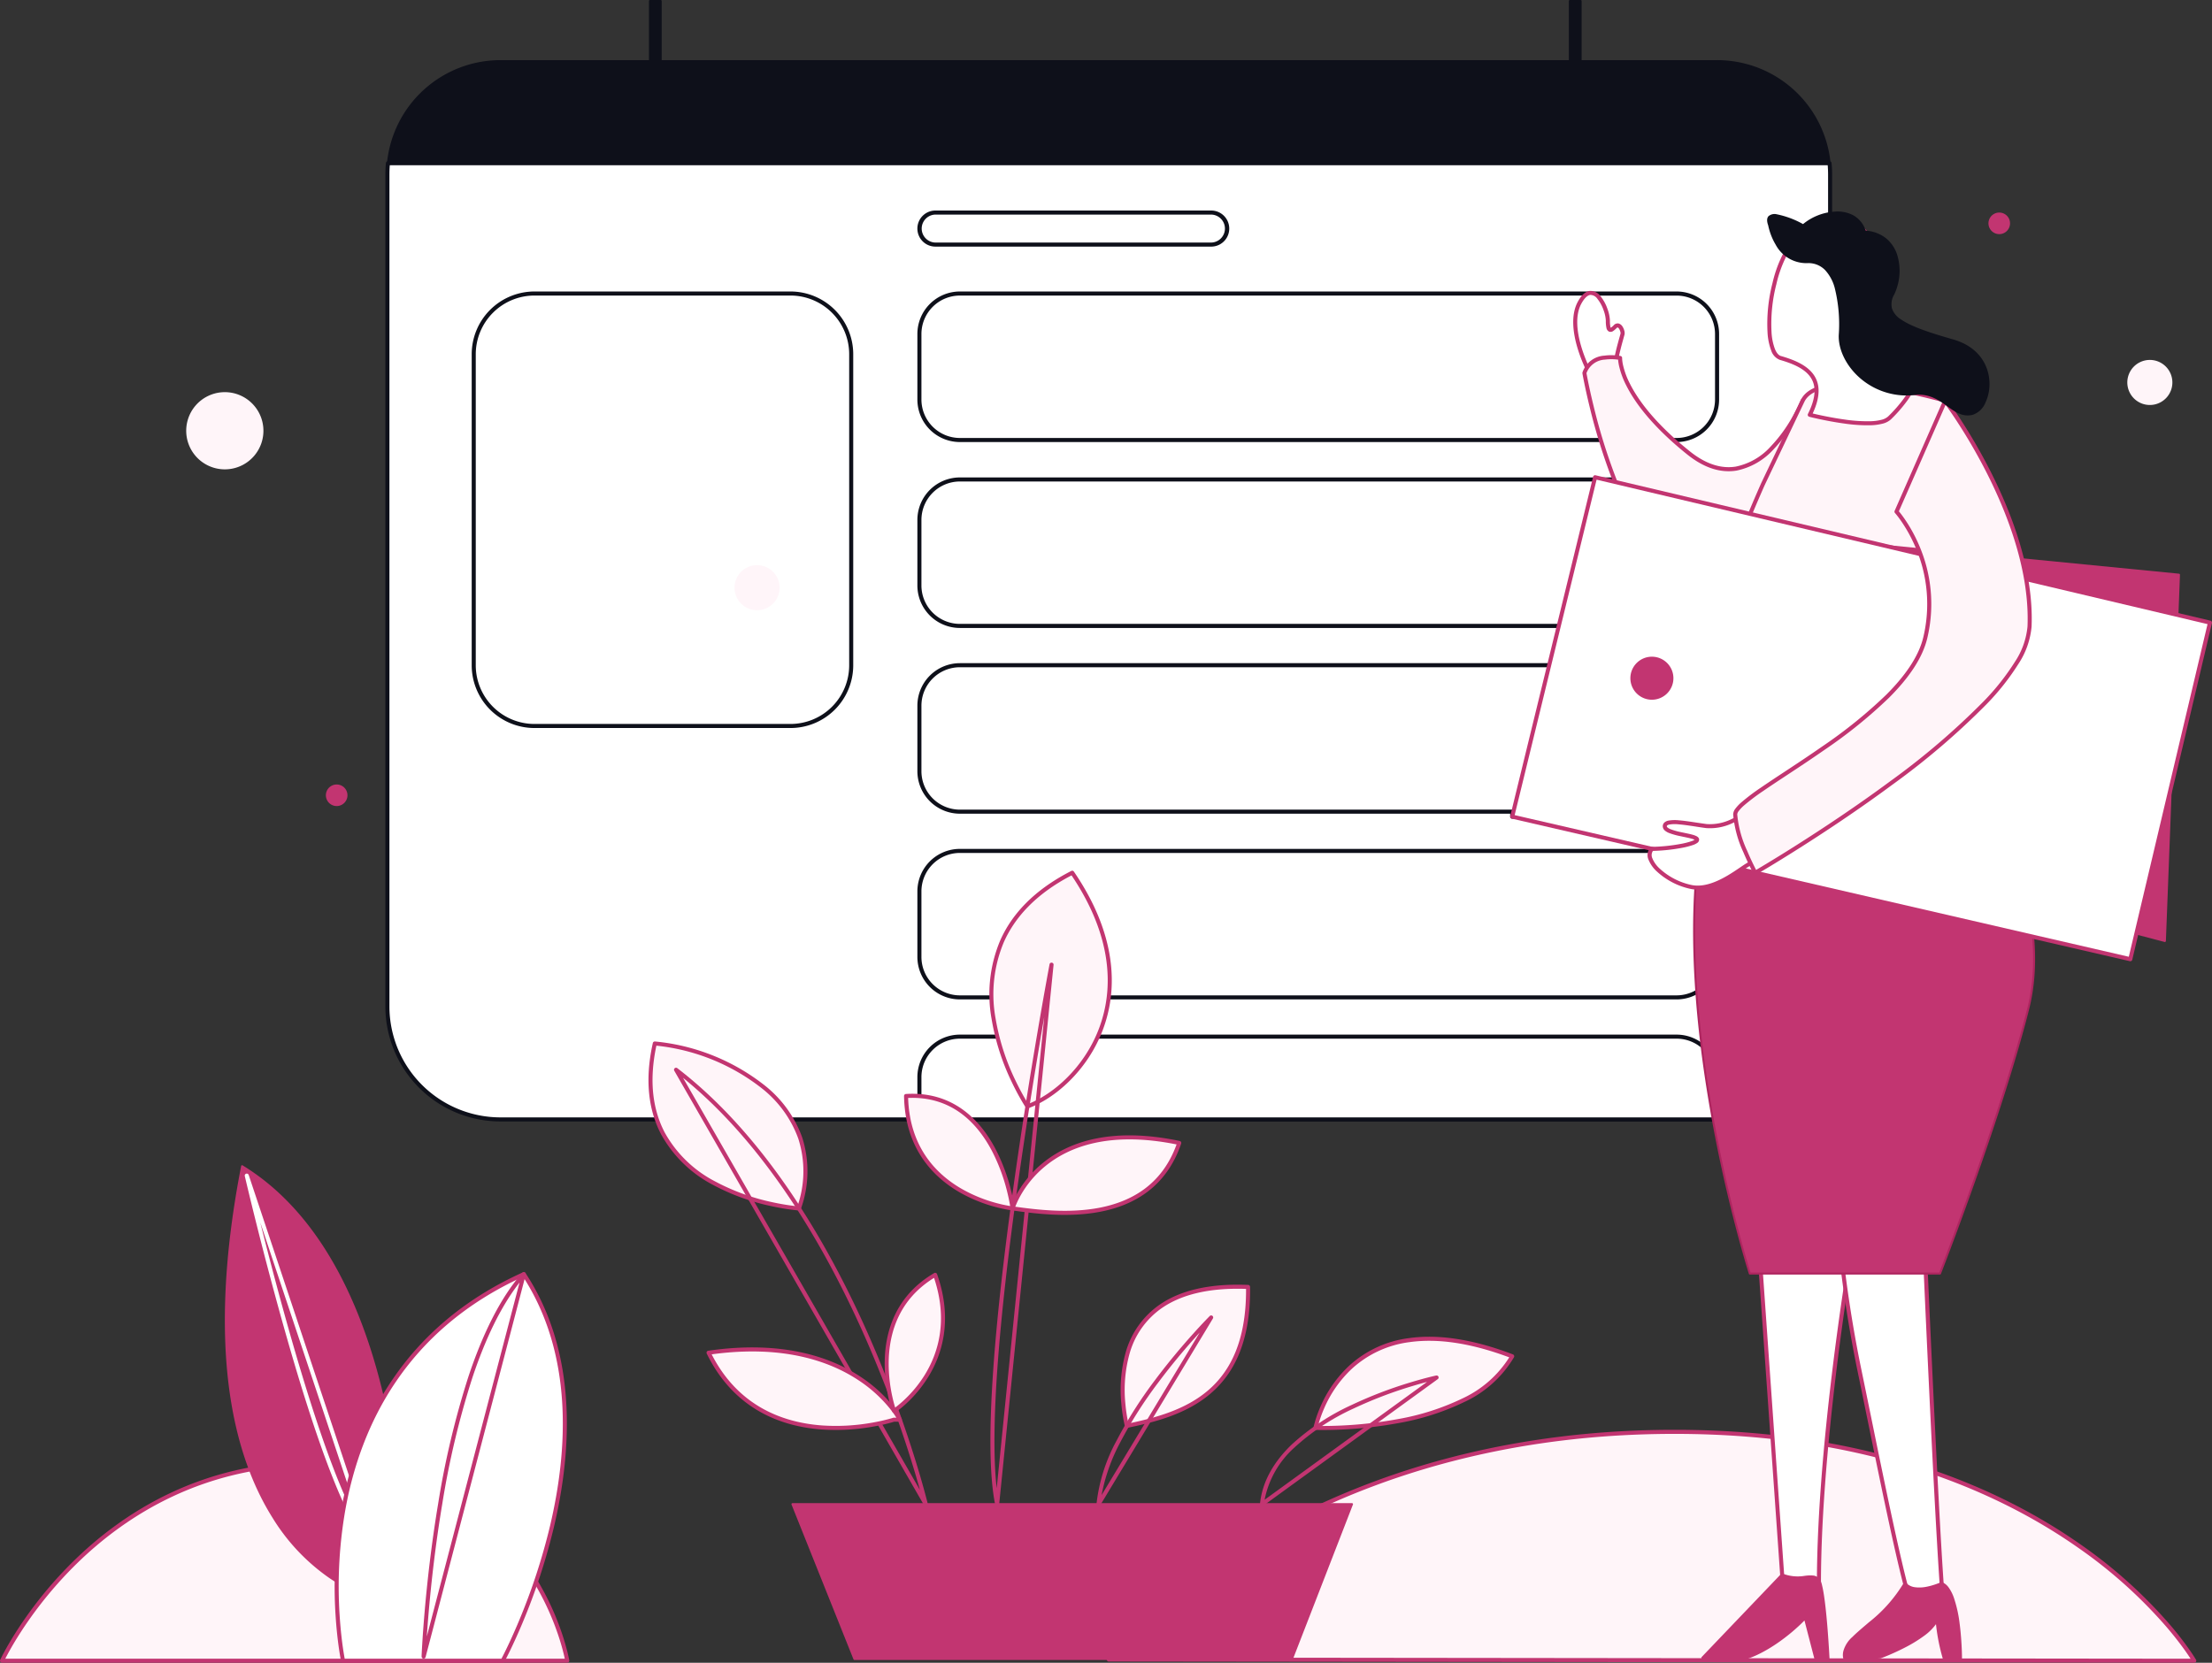<svg id="_617956f38b6d446481afd4cb_how-to-order-hero_1_" data-name="617956f38b6d446481afd4cb_how-to-order-hero (1)" xmlns="http://www.w3.org/2000/svg" width="425.59" height="320" viewBox="0 0 425.59 320">
  <rect x="0" y="0" width="425.59" height="320" fill="#333333" stroke="none"/>
  <path id="Path_84739" data-name="Path 84739" d="M83.958,35.335c-.068.692-.106,1.4-.106,2.109V197.6a21.757,21.757,0,0,0,21.76,21.753H339.672A21.757,21.757,0,0,0,361.429,197.6V37.445c0-.712-.037-1.417-.106-2.109Z" transform="translate(-9.317 -3.926)" fill="#fff"/>
  <path id="Path_84740" data-name="Path 84740" d="M83.522,35.249a.39.39,0,0,1,.388-.352H361.274a.39.39,0,0,1,.388.352c.068.7.108,1.421.108,2.147V197.554A22.148,22.148,0,0,1,339.623,219.7H105.564a22.148,22.148,0,0,1-22.15-22.142V37.4C83.414,36.67,83.453,35.953,83.522,35.249Zm.744.428c-.047.567-.072,1.141-.072,1.72V197.554a21.368,21.368,0,0,0,21.371,21.363H339.623a21.368,21.368,0,0,0,21.368-21.363V37.4c0-.579-.026-1.153-.072-1.72Z" transform="translate(-9.268 -3.877)" fill="#0e101a" fill-rule="evenodd"/>
  <path id="Path_84741" data-name="Path 84741" d="M327.269,174.671a.39.39,0,0,1,.39.389v1.121h1.12a.39.39,0,1,1,0,.78h-1.51a.389.389,0,0,1-.389-.39v-1.51A.389.389,0,0,1,327.269,174.671Z" transform="translate(-36.32 -19.408)" fill="#0e101a" fill-rule="evenodd"/>
  <path id="Path_84742" data-name="Path 84742" d="M239.99,353.824s34.324-43.817,108.857-43.817,99.986,44.049,99.986,44.049Z" transform="translate(-26.666 -34.445)" fill="#fff5f9"/>
  <path id="Path_84743" data-name="Path 84743" d="M240.769,353.387l207.316.229c-.2-.313-.485-.744-.859-1.279-.835-1.195-2.112-2.9-3.879-4.959A91.7,91.7,0,0,0,426.518,332.3c-15.617-10.968-40.535-21.954-77.719-21.954s-64.331,10.93-82.175,21.852a123.2,123.2,0,0,0-19.887,15.014c-2.183,2.045-3.808,3.749-4.885,4.94C241.391,352.663,241.03,353.078,240.769,353.387Zm208.016.62c.338-.195.338-.195.337-.2v0l0-.007-.014-.026-.059-.1c-.052-.085-.13-.212-.234-.375-.207-.327-.52-.805-.945-1.412a63.726,63.726,0,0,0-3.926-5.02,92.463,92.463,0,0,0-16.972-15.207c-15.744-11.057-40.818-22.1-78.167-22.1s-64.631,10.979-82.582,21.966a124.021,124.021,0,0,0-20.013,15.11c-2.2,2.061-3.839,3.78-4.93,4.987-.546.6-.954,1.076-1.226,1.4-.137.163-.239.287-.308.372-.035.043-.06.075-.077.1l-.02.025-.005.007v0s0,0,.306.241l-.307-.24a.389.389,0,0,0,.307.629l208.843.232a.39.39,0,0,0,.338-.585Z" transform="translate(-26.617 -34.396)" fill="#c23571" fill-rule="evenodd"/>
  <path id="Path_84744" data-name="Path 84744" d="M.439,354.815s17.62-37.93,59.965-37.93,48.783,37.93,48.783,37.93Z" transform="translate(-0.049 -35.209)" fill="#fff5f9"/>
  <path id="Path_84745" data-name="Path 84745" d="M1.016,354.377H108.665c-.057-.271-.143-.659-.265-1.146-.256-1.027-.669-2.5-1.3-4.26a51.513,51.513,0,0,0-6.793-12.94c-6.838-9.395-18.923-18.8-39.956-18.8s-35.943,9.421-45.589,18.853A77.2,77.2,0,0,0,4.131,349.052c-1.151,1.769-2,3.242-2.559,4.27C1.336,353.757,1.151,354.112,1.016,354.377Zm108.122.389.384-.066v-.008l0-.022c0-.009,0-.02-.005-.032l-.01-.052c-.014-.074-.036-.183-.064-.324-.059-.283-.15-.7-.281-1.219-.261-1.048-.682-2.542-1.319-4.333a52.277,52.277,0,0,0-6.9-13.137C93.973,326,81.666,316.447,60.354,316.447S23.97,325.99,14.22,335.523a77.967,77.967,0,0,0-10.742,13.1c-1.163,1.788-2.022,3.278-2.591,4.323-.284.523-.5.934-.638,1.216-.071.14-.124.249-.159.322l-.04.084-.01.022,0,.007s0,0,.353.164L.036,354.6a.39.39,0,0,0,.353.554H109.138a.39.39,0,0,0,.384-.455Z" transform="translate(0 -35.161)" fill="#c23571" fill-rule="evenodd"/>
  <path id="Path_84746" data-name="Path 84746" d="M74.372,334.454S38.237,323.379,52.013,252.5c32.073,19.633,30.942,77.891,30.942,77.891Z" transform="translate(-5.431 -28.055)" fill="#c23571"/>
  <path id="Path_84747" data-name="Path 84747" d="M51.909,252.294a.2.2,0,0,1,.18.012c16.108,9.86,23.858,29.4,27.587,46.433a154.82,154.82,0,0,1,3.124,22.2c.2,2.888.279,5.244.311,6.877.016.817.019,1.454.019,1.887,0,.216,0,.381,0,.492,0,.056,0,.1,0,.126v.043h-.031l-.163,0,.195,0a.2.2,0,0,1-.111.172l-8.583,4.065a.2.2,0,0,1-.14.011l.057-.187c-.057.187-.057.186-.058.186h0l-.006,0-.021-.007-.08-.027c-.07-.023-.173-.06-.305-.109-.265-.1-.651-.255-1.136-.478a27.8,27.8,0,0,1-3.933-2.239,38.717,38.717,0,0,1-10.97-11.618c-7.346-11.683-12.934-32.226-6.04-67.7A.2.2,0,0,1,51.909,252.294ZM74.334,334.22l8.4-3.98q0-.021,0-.045c0-.11,0-.275,0-.49,0-.43,0-1.064-.019-1.878-.032-1.628-.113-3.978-.31-6.859A154.424,154.424,0,0,0,79.3,298.823c-3.705-16.922-11.367-36.217-27.17-46.036-6.8,35.237-1.218,55.6,6.041,67.141a38.327,38.327,0,0,0,10.859,11.5,27.432,27.432,0,0,0,3.877,2.208c.476.219.853.37,1.111.467.129.049.227.084.293.106Z" transform="translate(-5.407 -28.031)" fill="#c23571" fill-rule="evenodd"/>
  <path id="Path_84748" data-name="Path 84748" d="M53.261,254.107a.389.389,0,0,1,.475.252L77.226,324.8a.39.39,0,0,1-.654.39,25.831,25.831,0,0,1-3.8-6.016c-1.3-2.632-2.629-5.83-3.955-9.375-2.652-7.09-5.3-15.591-7.639-23.77s-4.393-16.044-5.854-21.863c-.731-2.91-1.315-5.308-1.717-6.98-.2-.836-.356-1.49-.461-1.934-.053-.222-.092-.393-.119-.508l-.04-.173.379-.089-.38.088A.389.389,0,0,1,53.261,254.107Zm2.7,9.375.124.493c1.46,5.813,3.506,13.668,5.848,21.838s4.979,16.65,7.62,23.712c1.321,3.532,2.641,6.7,3.924,9.3a35.92,35.92,0,0,0,2.3,4.068Z" transform="translate(-5.886 -28.232)" fill="#fff" fill-rule="evenodd"/>
  <path id="Path_84749" data-name="Path 84749" d="M74.1,350.257s-11.292-53.613,34.781-74.392c19.885,30.255-4.065,74.392-4.065,74.392Z" transform="translate(-8.097 -30.652)" fill="#fff"/>
  <path id="Path_84750" data-name="Path 84750" d="M108.67,275.461a.39.39,0,0,1,.486.141c10.03,15.262,8.988,33.993,5.477,48.845a119.97,119.97,0,0,1-6.077,18.543c-.971,2.312-1.832,4.161-2.451,5.433-.309.636-.558,1.127-.73,1.46-.086.167-.153.294-.2.38l-.052.1-.013.025,0,.007v0l-.343-.186.342.186a.388.388,0,0,1-.342.2H74.049a.389.389,0,0,1-.381-.309l.381-.081-.382.08v0l0-.008-.006-.03-.024-.118c-.02-.1-.05-.258-.086-.459-.072-.4-.172-.992-.282-1.75-.22-1.516-.482-3.7-.653-6.389a86.388,86.388,0,0,1,1.163-20.8C76.731,304.647,85.484,285.918,108.67,275.461Zm-34.3,74.358H104.53c.041-.076.092-.174.152-.292.17-.328.416-.814.723-1.444.613-1.26,1.468-3.1,2.432-5.394a119.152,119.152,0,0,0,6.038-18.42c3.471-14.688,4.471-33.017-5.189-47.959-22.659,10.348-31.233,28.72-34.14,44.565a85.6,85.6,0,0,0-1.152,20.607c.169,2.664.428,4.828.646,6.326.109.748.207,1.331.278,1.724C74.337,349.643,74.354,349.738,74.37,349.819Z" transform="translate(-8.049 -30.603)" fill="#c23571" fill-rule="evenodd"/>
  <path id="Path_84751" data-name="Path 84751" d="M339.686,13.237H105.626A21.755,21.755,0,0,0,83.979,32.87H361.34a21.756,21.756,0,0,0-21.654-19.633Z" transform="translate(-9.331 -1.471)" fill="#0e101a"/>
  <path id="Path_84752" data-name="Path 84752" d="M339.662,13.017A21.949,21.949,0,0,1,361.51,32.826a.194.194,0,0,1-.194.214H83.957a.195.195,0,0,1-.194-.214A21.95,21.95,0,0,1,105.6,13.017Zm14.484,5.977a21.558,21.558,0,0,0-14.484-5.588H105.6A21.56,21.56,0,0,0,84.173,32.65H361.1A21.56,21.56,0,0,0,354.147,18.995Z" transform="translate(-9.307 -1.446)" fill="#0e101a" fill-rule="evenodd"/>
  <path id="Path_84753" data-name="Path 84753" d="M111.1,275.471a.391.391,0,0,1,.195.444l-19.273,73.6a.39.39,0,0,1-.766-.114l.389.015-.389-.016,0-.039q0-.04,0-.117c0-.1.012-.257.021-.458.02-.4.051-.994.1-1.753.091-1.519.241-3.709.474-6.4.467-5.379,1.268-12.755,2.606-20.745a164.6,164.6,0,0,1,5.836-24.443c2.618-7.837,5.988-14.94,10.329-19.889A.39.39,0,0,1,111.1,275.471ZM92.259,345.545,110.1,277.421c-3.715,4.744-6.688,11.174-9.06,18.275a163.765,163.765,0,0,0-5.806,24.324c-1.334,7.964-2.133,15.319-2.6,20.684C92.471,342.581,92.349,344.214,92.259,345.545Z" transform="translate(-10.14 -30.603)" fill="#c23571" fill-rule="evenodd"/>
  <path id="Path_84754" data-name="Path 84754" d="M163.475,63.547H114.229a11.692,11.692,0,0,0-11.692,11.692v59.846a11.692,11.692,0,0,0,11.692,11.692h49.246a11.692,11.692,0,0,0,11.692-11.692V75.239A11.692,11.692,0,0,0,163.475,63.547Z" transform="translate(-11.393 -7.061)" fill="#fff"/>
  <path id="Path_84755" data-name="Path 84755" d="M102.1,75.19A12.081,12.081,0,0,1,114.18,63.109h49.246A12.081,12.081,0,0,1,175.507,75.19v59.847a12.081,12.081,0,0,1-12.081,12.082H114.18A12.081,12.081,0,0,1,102.1,135.037Zm12.081-11.3a11.3,11.3,0,0,0-11.3,11.3v59.847a11.3,11.3,0,0,0,11.3,11.3h49.246a11.3,11.3,0,0,0,11.3-11.3V75.19a11.3,11.3,0,0,0-11.3-11.3Z" transform="translate(-11.344 -7.012)" fill="#0e101a" fill-rule="evenodd"/>
  <path id="Path_84756" data-name="Path 84756" d="M344.682,63.547H206.8a7.8,7.8,0,0,0-7.795,7.794v12.6a7.8,7.8,0,0,0,7.795,7.794H344.682a7.8,7.8,0,0,0,7.795-7.794v-12.6A7.8,7.8,0,0,0,344.682,63.547Z" transform="translate(-22.112 -7.061)" fill="#fff"/>
  <path id="Path_84757" data-name="Path 84757" d="M198.567,71.293a8.185,8.185,0,0,1,8.185-8.184H344.635a8.184,8.184,0,0,1,8.184,8.184V83.9a8.184,8.184,0,0,1-8.184,8.184H206.752a8.185,8.185,0,0,1-8.185-8.184Zm8.185-7.4a7.405,7.405,0,0,0-7.405,7.4V83.9a7.405,7.405,0,0,0,7.405,7.4H344.635a7.4,7.4,0,0,0,7.4-7.4v-12.6a7.4,7.4,0,0,0-7.4-7.4Z" transform="translate(-22.063 -7.012)" fill="#0e101a" fill-rule="evenodd"/>
  <path id="Path_84758" data-name="Path 84758" d="M255.144,46.02H202.087a3.081,3.081,0,0,0,0,6.163h53.057a3.081,3.081,0,0,0,0-6.163Z" transform="translate(-22.112 -5.113)" fill="#fff"/>
  <path id="Path_84759" data-name="Path 84759" d="M198.567,49.053a3.471,3.471,0,0,1,3.471-3.471H255.1a3.471,3.471,0,1,1,0,6.942H202.038A3.471,3.471,0,0,1,198.567,49.053Zm3.471-2.692a2.692,2.692,0,0,0,0,5.383H255.1a2.692,2.692,0,0,0,0-5.383Z" transform="translate(-22.063 -5.065)" fill="#0e101a" fill-rule="evenodd"/>
  <path id="Path_84760" data-name="Path 84760" d="M344.682,103.806H206.8a7.8,7.8,0,0,0-7.795,7.795v12.6A7.8,7.8,0,0,0,206.8,132H344.682a7.8,7.8,0,0,0,7.795-7.795V111.6A7.8,7.8,0,0,0,344.682,103.806Z" transform="translate(-22.112 -11.534)" fill="#fff"/>
  <path id="Path_84761" data-name="Path 84761" d="M198.567,111.552a8.185,8.185,0,0,1,8.185-8.185H344.635a8.184,8.184,0,0,1,8.184,8.185v12.6a8.184,8.184,0,0,1-8.184,8.184H206.752a8.185,8.185,0,0,1-8.185-8.184Zm8.185-7.405a7.405,7.405,0,0,0-7.405,7.405v12.6a7.4,7.4,0,0,0,7.405,7.4H344.635a7.4,7.4,0,0,0,7.4-7.4v-12.6a7.405,7.405,0,0,0-7.4-7.405Z" transform="translate(-22.063 -11.485)" fill="#0e101a" fill-rule="evenodd"/>
  <path id="Path_84762" data-name="Path 84762" d="M344.682,144.017H206.8a7.794,7.794,0,0,0-7.795,7.794v12.6a7.8,7.8,0,0,0,7.795,7.795H344.682a7.8,7.8,0,0,0,7.795-7.795v-12.6A7.794,7.794,0,0,0,344.682,144.017Z" transform="translate(-22.112 -16.002)" fill="#fff"/>
  <path id="Path_84763" data-name="Path 84763" d="M198.567,151.763a8.185,8.185,0,0,1,8.185-8.184H344.635a8.184,8.184,0,0,1,8.184,8.184v12.6a8.184,8.184,0,0,1-8.184,8.184H206.752a8.185,8.185,0,0,1-8.185-8.184Zm8.185-7.4a7.4,7.4,0,0,0-7.405,7.4v12.6a7.405,7.405,0,0,0,7.405,7.405H344.635a7.405,7.405,0,0,0,7.4-7.405v-12.6a7.4,7.4,0,0,0-7.4-7.4Z" transform="translate(-22.063 -15.953)" fill="#0e101a" fill-rule="evenodd"/>
  <path id="Path_84764" data-name="Path 84764" d="M344.682,184.228H206.8a7.8,7.8,0,0,0-7.795,7.795v12.6a7.8,7.8,0,0,0,7.795,7.795H344.682a7.8,7.8,0,0,0,7.795-7.795v-12.6A7.8,7.8,0,0,0,344.682,184.228Z" transform="translate(-22.112 -20.47)" fill="#fff"/>
  <path id="Path_84765" data-name="Path 84765" d="M198.567,191.974a8.185,8.185,0,0,1,8.185-8.184H344.635a8.184,8.184,0,0,1,8.184,8.184v12.6a8.184,8.184,0,0,1-8.184,8.184H206.752a8.185,8.185,0,0,1-8.185-8.184Zm8.185-7.405a7.405,7.405,0,0,0-7.405,7.405v12.6a7.405,7.405,0,0,0,7.405,7.405H344.635a7.405,7.405,0,0,0,7.4-7.405v-12.6a7.405,7.405,0,0,0-7.4-7.405Z" transform="translate(-22.063 -20.421)" fill="#0e101a" fill-rule="evenodd"/>
  <path id="Path_84766" data-name="Path 84766" d="M344.682,224.439H206.8a7.8,7.8,0,0,0-7.795,7.795v8.132H352.477v-8.132A7.8,7.8,0,0,0,344.682,224.439Z" transform="translate(-22.112 -24.938)" fill="#fff"/>
  <path id="Path_84767" data-name="Path 84767" d="M198.567,232.185A8.185,8.185,0,0,1,206.752,224H344.635a8.185,8.185,0,0,1,8.184,8.185v8.132a.389.389,0,0,1-.39.389H198.957a.39.39,0,0,1-.39-.389Zm8.185-7.405a7.405,7.405,0,0,0-7.405,7.405v7.742H352.039v-7.742a7.405,7.405,0,0,0-7.4-7.405Z" transform="translate(-22.063 -24.889)" fill="#0e101a" fill-rule="evenodd"/>
  <path id="Path_84768" data-name="Path 84768" d="M142.747.22h-2.061v15.79h2.061Z" transform="translate(-15.632 -0.024)" fill="#0e101a"/>
  <path id="Path_84769" data-name="Path 84769" d="M140.467.195A.2.2,0,0,1,140.662,0h2.061a.2.2,0,0,1,.195.195v15.79a.2.2,0,0,1-.195.195h-2.061a.2.2,0,0,1-.195-.195Zm.389.195v15.4h1.672V.39Z" transform="translate(-15.607)" fill="#0e101a" fill-rule="evenodd"/>
  <path id="Path_84770" data-name="Path 84770" d="M341.862.22H339.8v15.79h2.061Z" transform="translate(-37.756 -0.024)" fill="#0e101a"/>
  <path id="Path_84771" data-name="Path 84771" d="M339.581.195A.2.2,0,0,1,339.776,0h2.061a.2.2,0,0,1,.2.195v15.79a.2.2,0,0,1-.2.195h-2.061a.2.2,0,0,1-.195-.195Zm.389.195v15.4h1.672V.39Z" transform="translate(-37.731)" fill="#0e101a" fill-rule="evenodd"/>
  <path id="Path_84772" data-name="Path 84772" d="M332.1,176.759a.389.389,0,0,1,.389-.389h2.43a.39.39,0,1,1,0,.78h-2.43A.39.39,0,0,1,332.1,176.759Zm7.291,0a.39.39,0,0,1,.39-.389h4.861a.39.39,0,0,1,0,.78h-4.861A.391.391,0,0,1,339.395,176.759Zm9.723,0a.389.389,0,0,1,.389-.389h4.861a.39.39,0,0,1,0,.78h-4.861A.39.39,0,0,1,349.117,176.759Zm9.722,0a.389.389,0,0,1,.389-.389h4.861a.39.39,0,0,1,0,.78h-4.861A.39.39,0,0,1,358.839,176.759Zm9.722,0a.389.389,0,0,1,.39-.389h4.86a.39.39,0,1,1,0,.78h-4.86A.39.39,0,0,1,368.561,176.759Zm9.722,0a.39.39,0,0,1,.39-.389h2.43a.39.39,0,1,1,0,.78h-2.43A.391.391,0,0,1,378.283,176.759Z" transform="translate(-36.9 -19.597)" fill="#0e101a" fill-rule="evenodd"/>
  <path id="Path_84773" data-name="Path 84773" d="M390.455,174.671a.39.39,0,0,1,.39.389v1.51a.39.39,0,0,1-.39.39h-1.51a.39.39,0,0,1,0-.78h1.121V175.06A.389.389,0,0,1,390.455,174.671Z" transform="translate(-43.173 -19.408)" fill="#0e101a" fill-rule="evenodd"/>
  <path id="Path_84774" data-name="Path 84774" d="M380.928,272.563l4.531,64.347s5.215,2.076,6.849.717c-.411-27.093,5.99-65.064,5.99-65.064Z" transform="translate(-42.325 -30.285)" fill="#fff"/>
  <path id="Path_84775" data-name="Path 84775" d="M380.595,272.249a.389.389,0,0,1,.285-.124h17.37a.39.39,0,0,1,.385.454l-.385-.065.385.065-.019.108q-.017.109-.053.323c-.046.284-.115.7-.2,1.25-.174,1.09-.422,2.677-.719,4.668-.593,3.98-1.38,9.57-2.154,16.005-1.548,12.875-3.044,29.119-2.839,42.64a.389.389,0,0,1-.14.3,3.111,3.111,0,0,1-2.01.552,11.138,11.138,0,0,1-2.364-.321c-.77-.178-1.485-.4-2.008-.575-.261-.088-.476-.165-.624-.22l-.173-.066-.045-.018-.012,0,0,0h0l.144-.363-.144.362a.389.389,0,0,1-.245-.334l-4.531-64.347A.391.391,0,0,1,380.595,272.249Zm5.187,64.337c.143.052.346.126.594.21.508.171,1.2.384,1.935.555a10.355,10.355,0,0,0,2.192.3,2.718,2.718,0,0,0,1.364-.271c-.188-13.532,1.306-29.72,2.847-42.54.775-6.444,1.563-12.041,2.157-16.027.3-1.993.546-3.583.72-4.676.085-.534.153-.948.2-1.234H381.3Z" transform="translate(-42.277 -30.236)" fill="#c23571" fill-rule="evenodd"/>
  <path id="Path_84776" data-name="Path 84776" d="M417.821,334.9c-1.205-16.406-3.415-67.42-3.415-67.42l-16.865-6.1a246.886,246.886,0,0,0,4.3,30.935c2.94,14.154,7.954,39.77,10.088,45.6C411.908,337.923,418.163,339.549,417.821,334.9Z" transform="translate(-44.171 -29.042)" fill="#fff"/>
  <path id="Path_84777" data-name="Path 84777" d="M397.257,261.022a.388.388,0,0,1,.368-.056l16.865,6.1a.39.39,0,0,1,.257.349l-.389.017.389-.016.025.576c.016.378.041.933.072,1.647.063,1.427.154,3.484.267,6,.226,5.039.54,11.928.892,19.33.7,14.805,1.557,31.655,2.159,39.852h0a3.229,3.229,0,0,1-.9,2.747,3.942,3.942,0,0,1-2.268.924,9,9,0,0,1-2.205-.052c-.3-.042-.55-.089-.726-.126l-.207-.046-.059-.015-.022-.006-.01,0-.011,0s-.02-.007-.043-.018a.726.726,0,0,1-.139-.113.413.413,0,0,1-.019-.119l.326-.119-.055-.386a.605.605,0,0,0-.271.5l-.039.014c-1.08-2.949-2.873-10.846-4.758-19.735-1.182-5.576-2.4-11.563-3.514-17-.662-3.241-1.284-6.285-1.833-8.928v0a247.48,247.48,0,0,1-4.3-30.983A.387.387,0,0,1,397.257,261.022Zm16.722,6.687L397.927,261.9a246.558,246.558,0,0,0,4.244,30.284c.55,2.648,1.172,5.694,1.835,8.937,1.108,5.43,2.329,11.409,3.511,16.983,1.85,8.722,3.594,16.4,4.657,19.434l.047.01c.161.034.394.078.672.116a8.233,8.233,0,0,0,2.01.051,3.181,3.181,0,0,0,1.826-.719,2.464,2.464,0,0,0,.656-2.12c-.6-8.209-1.458-25.07-2.161-39.873-.351-7.4-.666-14.292-.892-19.332-.113-2.519-.2-4.576-.267-6-.031-.713-.056-1.269-.072-1.647Z" transform="translate(-44.123 -28.994)" fill="#c23571" fill-rule="evenodd"/>
  <path id="Path_84778" data-name="Path 84778" d="M421.149,168.2s15.208,23.369,9.787,44.7S414,263.706,414,263.706H377.41s-18.626-58.248-6.776-95.5C392.994,166.511,421.149,168.2,421.149,168.2Z" transform="translate(-40.743 -18.606)" fill="#c23571"/>
  <path id="Path_84779" data-name="Path 84779" d="M370.755,168.365c-5.863,18.562-4.177,42.334-1.01,61.5,1.587,9.6,3.543,18.042,5.1,24.08.78,3.02,1.461,5.438,1.947,7.1.243.832.436,1.475.57,1.91.067.217.118.382.153.493l.011.032h36.312c.02-.054.048-.124.082-.212.086-.221.212-.548.375-.972.325-.846.8-2.08,1.378-3.628,1.164-3.1,2.772-7.443,4.55-12.458,3.556-10.031,7.788-22.724,10.5-33.382,2.7-10.612.265-21.743-2.854-30.237a84.051,84.051,0,0,0-4.624-10.342C422.576,171,422,170,421.6,169.325c-.2-.339-.363-.6-.472-.774-.048-.077-.086-.139-.115-.182l-.222-.012-.931-.052c-.813-.043-2-.1-3.493-.168-2.988-.132-7.2-.292-12.12-.4C394.455,167.529,381.893,167.528,370.755,168.365Zm50.37-.184.164-.107h0l0,0,.008.013.033.052c.029.045.072.113.127.2.111.177.273.44.476.781.407.683.981,1.682,1.653,2.948a84.348,84.348,0,0,1,4.646,10.39c3.13,8.524,5.591,19.745,2.866,30.468-2.713,10.676-6.95,23.382-10.508,33.416-1.779,5.018-3.388,9.369-4.552,12.465-.583,1.548-1.054,2.783-1.38,3.631-.163.423-.289.75-.375.972-.043.111-.076.195-.1.252l-.032.084h0l-.022-.008-.157-.061.18.069a.2.2,0,0,1-.181.124H377.386a.2.2,0,0,1-.186-.135l.186-.06-.186.059,0-.01-.01-.032-.04-.127c-.035-.111-.087-.277-.154-.5-.133-.436-.328-1.081-.572-1.915-.486-1.668-1.169-4.09-1.949-7.114-1.563-6.047-3.522-14.5-5.11-24.114-3.177-19.225-4.877-43.139,1.062-61.812a.2.2,0,0,1,.171-.135c11.189-.848,23.825-.847,33.661-.636,4.919.106,9.139.265,12.129.4,1.5.066,2.683.125,3.5.169l.932.051.241.013.082.005Zm0,0,.012-.195a.193.193,0,0,1,.151.088Z" transform="translate(-40.719 -18.581)" fill="#ae255f" fill-rule="evenodd"/>
  <path id="Path_84780" data-name="Path 84780" d="M343.682,78.662s-4.574-8.5-1.863-13.406,5.42,1.259,5.42,3.524.566,1.963,1.412,1.118,1.525.9,1.412,1.41-1.412,4.684-1.354,6.323S343.682,78.662,343.682,78.662Z" transform="translate(-37.884 -7.045)" fill="#fff"/>
  <path id="Path_84781" data-name="Path 84781" d="M343.807,63.755c-.444.054-1.036.446-1.7,1.641-1.274,2.307-.854,5.52-.052,8.246a28.219,28.219,0,0,0,1.258,3.41c.191.431.356.777.474,1.014l.092.182h.006c.136.013.331.03.564.045a16.282,16.282,0,0,0,1.7.029,5.632,5.632,0,0,0,1.612-.254c.425-.157.512-.327.507-.473a8.511,8.511,0,0,1,.178-1.692c.117-.642.28-1.342.447-2s.34-1.286.476-1.775c.033-.118.063-.226.092-.325.09-.322.151-.54.171-.626a.991.991,0,0,0-.05-.366,1.957,1.957,0,0,0-.241-.547.576.576,0,0,0-.257-.246h0c-.013,0-.074-.024-.208.11a4.248,4.248,0,0,1-.64.552.872.872,0,0,1-.807.141.992.992,0,0,1-.517-.746,6.03,6.03,0,0,1-.113-1.34,6.7,6.7,0,0,0-.442-2.064,7.291,7.291,0,0,0-1.16-2.138A1.67,1.67,0,0,0,343.807,63.755Zm-.174,14.859-.344.184v0l0-.005-.011-.02-.039-.075c-.034-.065-.083-.161-.144-.284-.122-.246-.292-.6-.488-1.045a29.133,29.133,0,0,1-1.293-3.505c-.807-2.749-1.319-6.239.118-8.843q1.044-1.89,2.285-2.038a2.423,2.423,0,0,1,2.081,1.047,8.064,8.064,0,0,1,1.3,2.374,7.425,7.425,0,0,1,.489,2.329,5.316,5.316,0,0,0,.092,1.159.865.865,0,0,0,.059.18.718.718,0,0,0,.083-.047,3.56,3.56,0,0,0,.514-.45.973.973,0,0,1,.979-.307,1.309,1.309,0,0,1,.688.564,2.762,2.762,0,0,1,.343.771,1.641,1.641,0,0,1,.059.742c-.025.11-.1.362-.188.693-.027.094-.055.194-.084.3-.136.488-.307,1.1-.471,1.756s-.323,1.334-.436,1.952a7.828,7.828,0,0,0-.164,1.524,1.313,1.313,0,0,1-1.015,1.232,6.367,6.367,0,0,1-1.85.3,17.025,17.025,0,0,1-1.783-.03c-.243-.016-.445-.034-.588-.047l-.166-.017-.044,0h-.016Zm0,0-.046.387a.392.392,0,0,1-.3-.2Z" transform="translate(-37.836 -6.996)" fill="#c23571" fill-rule="evenodd"/>
  <path id="Path_84782" data-name="Path 84782" d="M342.943,80.368s7.114,41.1,24.053,38.728a27.938,27.938,0,0,0,22.133-16.781l-4.2-16.6S376.554,106.611,363,95.765s-13.189-18.287-13.189-18.287S344.169,76.351,342.943,80.368Z" transform="translate(-38.105 -8.593)" fill="#fff5f9"/>
  <path id="Path_84783" data-name="Path 84783" d="M349.84,77.048l-.076.382.076-.382a.39.39,0,0,1,.313.4h0v.01c0,.011,0,.028,0,.053,0,.049,0,.126.011.231a7.425,7.425,0,0,0,.137.942,15.044,15.044,0,0,0,1.324,3.648c1.574,3.156,4.831,7.685,11.572,13.08,3.321,2.658,6.277,3.338,8.838,2.925a12.365,12.365,0,0,0,6.686-3.849,28.227,28.227,0,0,0,4.3-5.912c.492-.885.868-1.65,1.121-2.193.126-.271.221-.487.284-.634.032-.074.055-.13.071-.168.008-.019.013-.033.017-.042l0-.01v0h0a.39.39,0,0,1,.74.049l4.2,16.6a.39.39,0,0,1-.012.228l-.366-.132.366.132h0l0,0,0,.009-.005.014c0,.005,0,.012-.008.02-.011.029-.028.072-.049.127-.044.11-.109.27-.2.475-.179.407-.452.989-.834,1.693a29.205,29.205,0,0,1-3.688,5.284A28.121,28.121,0,0,1,367,119.434c-4.419.619-8.16-1.611-11.253-5.182s-5.588-8.532-7.543-13.537A112.46,112.46,0,0,1,343.893,86.8c-.468-1.914-.812-3.515-1.041-4.638-.115-.562-.2-1-.256-1.306-.028-.151-.05-.267-.064-.346l-.016-.089,0-.023,0-.007.384-.067-.384.066a.4.4,0,0,1,.012-.18,4.733,4.733,0,0,1,4.212-3.223,10.1,10.1,0,0,1,2.159-.054c.284.022.518.052.682.076.083.012.147.023.192.031l.052.01.014,0h.006Zm-6.545,3.3c0,.007,0,.015,0,.022.014.077.035.191.063.34.056.3.14.737.253,1.294.227,1.115.57,2.706,1.034,4.609a111.917,111.917,0,0,0,4.283,13.819c1.942,4.973,4.4,9.84,7.406,13.31s6.5,5.487,10.556,4.92a27.345,27.345,0,0,0,17.18-9.15,28.483,28.483,0,0,0,3.588-5.141c.37-.684.634-1.246.805-1.636.085-.195.148-.347.188-.449l.017-.042-3.892-15.384c-.256.544-.618,1.27-1.078,2.1a29.011,29.011,0,0,1-4.424,6.078,13.139,13.139,0,0,1-7.119,4.074c-2.821.454-5.994-.321-9.45-3.086C355.9,90.57,352.561,85.956,350.928,82.68a15.82,15.82,0,0,1-1.391-3.84,8.227,8.227,0,0,1-.151-1.041l0-.036c-.142-.019-.33-.041-.551-.059a9.317,9.317,0,0,0-1.989.049A3.977,3.977,0,0,0,343.3,80.346Z" transform="translate(-38.056 -8.544)" fill="#c23571" fill-rule="evenodd"/>
  <path id="Path_84784" data-name="Path 84784" d="M379.8,102.429c-9.391,21.244-22.377,56.836-7.6,63.868,21.342,10.159,58.608,5.42,55.22-5.419s-12.535-74.506-12.535-74.506-23.945-7.048-27.436,0Z" transform="translate(-40.612 -9.249)" fill="#fff5f9"/>
  <path id="Path_84785" data-name="Path 84785" d="M414.943,85.95l-.11.374.386-.055.027.182c.018.121.044.3.077.534.068.469.167,1.158.3,2.039.257,1.762.627,4.291,1.082,7.359.911,6.138,2.16,14.434,3.515,23.068s2.816,17.606,4.149,25.1,2.538,13.484,3.376,16.166a4.694,4.694,0,0,1-.569,4.088,10.17,10.17,0,0,1-3.816,3.219c-3.413,1.844-8.477,3.143-14.281,3.78-11.609,1.276-26.339-.08-37.093-5.2-3.853-1.834-5.86-5.521-6.584-10.252s-.182-10.55,1.108-16.784c2.582-12.475,8.19-26.714,12.889-37.342l0-.006,0,0,7.647-16.057,0-.005c.967-1.952,3.3-2.854,6.062-3.187a38.5,38.5,0,0,1,9.367.331c3.228.443,6.344,1.107,8.651,1.659,1.154.276,2.107.525,2.772.7.332.09.592.163.77.213l.2.058.052.015Zm-.11.374.386-.055a.388.388,0,0,0-.276-.318Zm-.349.3-.027-.007c-.174-.05-.432-.121-.761-.21-.659-.178-1.6-.425-2.749-.7-2.292-.549-5.381-1.207-8.575-1.645a37.756,37.756,0,0,0-9.168-.33c-2.713.328-4.676,1.187-5.456,2.757L380.1,102.543c-4.692,10.615-10.271,24.791-12.836,37.18-1.283,6.2-1.8,11.917-1.1,16.508s2.614,7.984,6.148,9.666c10.588,5.04,25.162,6.394,36.674,5.129,5.757-.632,10.708-1.916,14-3.691a9.414,9.414,0,0,0,3.53-2.955,3.914,3.914,0,0,0,.481-3.435c-.856-2.738-2.067-8.776-3.4-16.261s-2.8-16.475-4.151-25.111S416.84,102.638,415.93,96.5c-.455-3.069-.826-5.6-1.083-7.361-.128-.881-.228-1.571-.3-2.04C414.523,86.9,414.5,86.746,414.484,86.629Z" transform="translate(-40.564 -9.2)" fill="#c23571" fill-rule="evenodd"/>
  <path id="Path_84786" data-name="Path 84786" d="M353.706,112.848,458.533,123.14l-2.711,70.493-93.3-24.5Z" transform="translate(-39.301 -12.539)" fill="#c23571"/>
  <path id="Path_84787" data-name="Path 84787" d="M353.54,112.69a.192.192,0,0,1,.161-.06l104.827,10.292a.2.2,0,0,1,.176.2l-2.711,70.494a.2.2,0,0,1-.244.18l-93.3-24.5a.193.193,0,0,1-.143-.158l-8.812-56.29A.194.194,0,0,1,353.54,112.69Zm.373.352,8.754,55.915,92.945,24.4,2.694-70.068Z" transform="translate(-39.276 -12.514)" fill="#c23571" fill-rule="evenodd"/>
  <path id="Path_84788" data-name="Path 84788" d="M343.265,103.325l-15.948,65.318L446.245,196.08l15.324-64.772Z" transform="translate(-36.369 -11.481)" fill="#fff"/>
  <path id="Path_84789" data-name="Path 84789" d="M342.838,103.184a.389.389,0,0,1,.468-.286l118.3,27.982a.39.39,0,0,1,.29.468l-15.324,64.772a.388.388,0,0,1-.467.29L327.181,168.975a.391.391,0,0,1-.292-.473Zm.666.561L327.741,168.3l118.164,27.26,15.146-64.016Z" transform="translate(-36.32 -11.432)" fill="#c23571" fill-rule="evenodd"/>
  <path id="Path_84790" data-name="Path 84790" d="M375.453,176.174S371.5,179,368,178.545s-8.017-1.483-8.017.048,6.1,1.644,6.212,2.548-5.538,1.789-8.694,1.8c-1.923,2.155,2.857,6.444,7.636,7.347s10.053-4.22,11.37-4.531l1.763-1.332Z" transform="translate(-39.674 -19.575)" fill="#fff"/>
  <path id="Path_84791" data-name="Path 84791" d="M375.523,175.754a.389.389,0,0,1,.249.245l2.817,8.249a.389.389,0,0,1-.133.436l-1.763,1.332a.38.38,0,0,1-.146.068,2.38,2.38,0,0,0-.558.276c-.269.162-.594.378-.972.634l-.21.142c-.714.484-1.58,1.071-2.539,1.627-2.092,1.214-4.714,2.336-7.252,1.856a13.793,13.793,0,0,1-6.526-3.3,6.323,6.323,0,0,1-1.7-2.368,2.215,2.215,0,0,1,.368-2.318.388.388,0,0,1,.29-.131,33.559,33.559,0,0,0,5.5-.556,14.2,14.2,0,0,0,2.189-.556,2.674,2.674,0,0,0,.531-.252l-.007,0a3.52,3.52,0,0,0-.643-.228c-.413-.114-.918-.22-1.462-.332l-.646-.137a13.3,13.3,0,0,1-2.177-.613,2.849,2.849,0,0,1-.8-.476,1.081,1.081,0,0,1-.39-.8.98.98,0,0,1,.33-.749,1.63,1.63,0,0,1,.732-.347,7.206,7.206,0,0,1,2.053-.06c1,.078,2.185.258,3.356.436.68.1,1.356.2,1.985.285a9.352,9.352,0,0,0,4.828-.984,16.756,16.756,0,0,0,1.7-.9c.208-.126.372-.231.482-.3l.126-.085.031-.021.007-.005h0l.226.317.227.317h0l0,0-.01.007-.036.025-.138.092c-.066.044-.148.1-.244.159-.078.05-.167.1-.265.164a17.452,17.452,0,0,1-1.781.942,10.115,10.115,0,0,1-5.251,1.048c-.67-.086-1.364-.191-2.051-.3-1.148-.174-2.277-.345-3.252-.421a6.5,6.5,0,0,0-1.816.041.9.9,0,0,0-.388.166.205.205,0,0,0-.072.171c0,.046.019.118.134.223a2.105,2.105,0,0,0,.581.334,12.615,12.615,0,0,0,2.041.571l.616.13c.554.116,1.1.229,1.535.349a4.145,4.145,0,0,1,.8.289,1.242,1.242,0,0,1,.307.215.663.663,0,0,1,.2.388.771.771,0,0,1-.366.7,3.154,3.154,0,0,1-.75.376,14.874,14.874,0,0,1-2.319.592,34.847,34.847,0,0,1-5.457.567,1.483,1.483,0,0,0-.11,1.413,5.57,5.57,0,0,0,1.493,2.057,13.024,13.024,0,0,0,6.139,3.107c2.242.423,4.647-.565,6.716-1.765.933-.541,1.779-1.114,2.494-1.6l.209-.142c.376-.254.717-.482,1.007-.656a3.515,3.515,0,0,1,.7-.342l1.478-1.116-2.563-7.5m.325-.975a.392.392,0,0,0-.346.054Zm-9.749,5.3,0,.005Z" transform="translate(-39.625 -19.526)" fill="#c23571" fill-rule="evenodd"/>
  <path id="Path_84792" data-name="Path 84792" d="M416,86.768s17.091,22.553,16.23,43.46c-.7,17.181-52.766,47.372-52.766,47.372s-3.866-7.179-3.866-11.242,32.973-18.491,36.588-34.068a28.382,28.382,0,0,0-5.561-24.182Z" transform="translate(-41.733 -9.641)" fill="#fff5f9"/>
  <path id="Path_84793" data-name="Path 84793" d="M416.256,86.484l-.31.235c.31-.235.31-.235.311-.235h0l0,0,.01.013.037.05.145.2c.126.172.31.426.545.757.468.661,1.135,1.628,1.932,2.853a107.534,107.534,0,0,1,5.8,10.077c4.175,8.271,8.268,19.208,7.834,29.762a15.509,15.509,0,0,1-2.524,7.154,46.769,46.769,0,0,1-6.123,7.748,143.261,143.261,0,0,1-18.156,15.524c-6.563,4.855-13.1,9.171-18,12.273-2.449,1.551-4.487,2.8-5.915,3.66-.714.43-1.275.764-1.657.989l-.436.257-.113.066-.036.02h0s0,0-.2-.336l-.343.184,0-.005-.009-.016-.014-.027-.019-.036c-.029-.055-.071-.135-.124-.238-.107-.206-.259-.5-.442-.876-.364-.741-.852-1.773-1.339-2.933a21.63,21.63,0,0,1-1.964-7.3,1.958,1.958,0,0,1,.446-1.11,7.9,7.9,0,0,1,1.108-1.172,40.37,40.37,0,0,1,3.824-2.885c1.349-.929,2.9-1.95,4.564-3.05l.858-.565c1.995-1.317,4.137-2.74,6.307-4.253a92.209,92.209,0,0,0,12.355-9.984c3.581-3.588,6.26-7.348,7.139-11.137a27.618,27.618,0,0,0-1.514-17.226,28.671,28.671,0,0,0-2.653-4.886c-.385-.564-.713-1-.944-1.288-.116-.146-.206-.255-.268-.327l-.07-.081-.017-.02,0,0h0a.39.39,0,0,1-.068-.418l9.373-21.34a.39.39,0,0,1,.668-.079Zm-9.228,21.507c.06.073.136.164.225.276.242.3.581.753.978,1.335a29.391,29.391,0,0,1,2.726,5.02,28.4,28.4,0,0,1,1.556,17.706c-.928,4-3.728,7.886-7.346,11.511a92.985,92.985,0,0,1-12.46,10.073c-2.179,1.519-4.328,2.947-6.324,4.264l-.86.568c-1.667,1.1-3.207,2.115-4.549,3.039a39.756,39.756,0,0,0-3.746,2.824,7.222,7.222,0,0,0-1,1.05,1.241,1.241,0,0,0-.3.652,20.943,20.943,0,0,0,1.9,6.994c.479,1.142.959,2.159,1.319,2.891.166.338.308.615.41.814l.231-.136c.38-.225.94-.557,1.651-.986,1.423-.858,3.457-2.1,5.9-3.651,4.887-3.1,11.409-7.4,17.951-12.241a142.429,142.429,0,0,0,18.054-15.434,45.95,45.95,0,0,0,6.021-7.614,14.77,14.77,0,0,0,2.412-6.783c.426-10.354-3.6-21.148-7.751-29.379a106.628,106.628,0,0,0-5.76-10c-.791-1.216-1.452-2.174-1.916-2.828-.124-.176-.235-.33-.329-.461Zm-27.618,69.56-.343.184a.391.391,0,0,0,.539.153Z" transform="translate(-41.684 -9.592)" fill="#c23571" fill-rule="evenodd"/>
  <path id="Path_84794" data-name="Path 84794" d="M390.75,85.084s12.611,3.232,15.34.6a24.008,24.008,0,0,0,4.027-4.954s-5.361-3.212-5.7-8.968,3.5-23.479-8.81-24.5S380.363,72.776,385.1,74.135,394.365,77.86,390.75,85.084Z" transform="translate(-42.55 -5.249)" fill="#fff"/>
  <path id="Path_84795" data-name="Path 84795" d="M387.754,50.55c1.988-2.433,4.594-3.987,7.836-3.72a8.848,8.848,0,0,1,6.805,3.606,15.271,15.271,0,0,1,2.444,7.207,49.209,49.209,0,0,1,.129,7.977c-.03.633-.064,1.243-.1,1.824a42.42,42.42,0,0,0-.116,4.248,10.5,10.5,0,0,0,2.877,6.4,14.2,14.2,0,0,0,1.83,1.687c.246.19.451.333.591.428l.162.106.041.025.01.006h0a.39.39,0,0,1,.14.525l-.34-.19.34.19h0l0,0,0,.006-.012.022c-.011.019-.027.047-.049.083-.043.072-.106.176-.19.309-.168.266-.42.645-.759,1.108a27.431,27.431,0,0,1-3.081,3.514,3.677,3.677,0,0,1-1.612.825,10.238,10.238,0,0,1-2.19.3,30.5,30.5,0,0,1-5.214-.333c-1.76-.241-3.431-.565-4.662-.828-.616-.132-1.122-.248-1.475-.332l-.408-.1-.108-.027-.028-.007-.009,0s0,0,.1-.378l-.1.378a.389.389,0,0,1-.252-.552c1.771-3.539,1.492-5.762.343-7.263-1.188-1.553-3.388-2.458-5.756-3.138a2.826,2.826,0,0,1-1.666-1.814,11.665,11.665,0,0,1-.7-3.447,31.336,31.336,0,0,1,.96-9.534A23.856,23.856,0,0,1,387.754,50.55Zm3.508,34.222.076.018c.348.083.848.2,1.458.328,1.219.261,2.87.58,4.6.818a29.758,29.758,0,0,0,5.076.327,9.48,9.48,0,0,0,2.02-.273,2.913,2.913,0,0,0,1.273-.634,26.589,26.589,0,0,0,2.993-3.413c.328-.447.571-.813.731-1.065l.047-.075c-.146-.1-.334-.235-.553-.4a14.937,14.937,0,0,1-1.932-1.781,11.273,11.273,0,0,1-3.078-6.882,43.744,43.744,0,0,1,.117-4.381c.031-.572.064-1.166.093-1.774a48.433,48.433,0,0,0-.124-7.848,14.509,14.509,0,0,0-2.3-6.84,8.074,8.074,0,0,0-6.24-3.288c-2.914-.241-5.291,1.139-7.167,3.436a23.089,23.089,0,0,0-4.069,8.813,30.549,30.549,0,0,0-.938,9.286,10.906,10.906,0,0,0,.646,3.21c.332.815.74,1.239,1.159,1.359,2.367.68,4.8,1.638,6.16,3.413C392.658,78.879,392.878,81.32,391.262,84.772Z" transform="translate(-42.501 -5.2)" fill="#c23571" fill-rule="evenodd"/>
  <path id="Path_84796" data-name="Path 84796" d="M382.929,48.476s1.284,7.226,7.3,7.075,6.526,8.578,6.275,14,5.956,12.56,14.9,11.327c5.175-.184,6.831,4.782,10.6,3.881s5.721-11.44-3.776-14.149-13.549-4.667-11.443-8.88,1.319-11.579-5.439-12.042c-1.939-5.87-9.618-3.463-11.876-1.206C385.72,46.531,381.755,45.285,382.929,48.476Z" transform="translate(-42.524 -5.113)" fill="#0e101a"/>
  <path id="Path_84797" data-name="Path 84797" d="M401.461,49.477A6.981,6.981,0,0,1,405.44,51a6.817,6.817,0,0,1,2.108,3.221,10.532,10.532,0,0,1-.616,7.574,3.628,3.628,0,0,0-.423,2.644,4.037,4.037,0,0,0,1.731,2.114c1.906,1.333,5.26,2.492,10.015,3.848,4.831,1.378,6.769,4.762,7,7.925a8.509,8.509,0,0,1-.771,4.286,4.022,4.022,0,0,1-2.464,2.314c-1.933.463-3.34-.555-4.813-1.62l-.116-.084c-1.529-1.1-3.187-2.259-5.7-2.173a13.7,13.7,0,0,1-11.042-3.216c-2.672-2.338-4.2-5.531-4.068-8.314a28.92,28.92,0,0,0-.78-9.023,8.091,8.091,0,0,0-1.884-3.466,4.475,4.475,0,0,0-3.412-1.3,6.7,6.7,0,0,1-6.078-3.576,12,12,0,0,1-1.118-2.509c-.108-.343-.183-.629-.231-.83-.024-.1-.041-.18-.052-.235-.005-.027-.01-.049-.012-.063V48.5c-.292-.8-.3-1.414.042-1.8a1.792,1.792,0,0,1,1.594-.371,17.247,17.247,0,0,1,5.055,1.887,10.655,10.655,0,0,1,6.08-2.4,6.549,6.549,0,0,1,3.568.692A5.2,5.2,0,0,1,401.461,49.477ZM383.1,48.417h0v0l0,.014c0,.013.006.032.012.058.01.051.027.127.05.223.045.193.118.47.223.8a11.628,11.628,0,0,0,1.081,2.426,6.313,6.313,0,0,0,5.734,3.387,4.862,4.862,0,0,1,3.7,1.418,8.466,8.466,0,0,1,1.984,3.631,29.275,29.275,0,0,1,.795,9.152c-.122,2.637,1.331,5.723,3.935,8a13.312,13.312,0,0,0,10.743,3.122l.02,0A9.093,9.093,0,0,1,417.32,82.9l.063.046c1.52,1.1,2.79,2.015,4.548,1.594a3.642,3.642,0,0,0,2.2-2.106,8.128,8.128,0,0,0,.732-4.087c-.222-3.009-2.055-6.248-6.721-7.579-4.742-1.352-8.163-2.527-10.131-3.9a4.415,4.415,0,0,1-1.882-2.327,4.009,4.009,0,0,1,.449-2.925,10.143,10.143,0,0,0,.594-7.281,6.427,6.427,0,0,0-1.986-3.04,6.641,6.641,0,0,0-3.886-1.44.2.2,0,0,1-.172-.133,4.85,4.85,0,0,0-2.265-2.873,6.163,6.163,0,0,0-3.356-.645,10.141,10.141,0,0,0-5.932,2.388.194.194,0,0,1-.228.035,17.252,17.252,0,0,0-5.046-1.91c-.649-.077-1.059.018-1.255.241s-.252.638.037,1.424a.211.211,0,0,1,.009.033Z" transform="translate(-42.5 -5.089)" fill="#0e101a" fill-rule="evenodd"/>
  <path id="Path_84798" data-name="Path 84798" d="M383.806,340.873l-15.329,16.044s3.312.337,7.6.337c4.647-1.258,9.484-5.124,12.142-7.9l2.049,7.9h2.484s-.672-13.771-1.86-15.354S387.166,342.325,383.806,340.873Z" transform="translate(-40.942 -37.875)" fill="#c23571"/>
  <path id="Path_84799" data-name="Path 84799" d="M383.64,340.714a.2.2,0,0,1,.218-.044,7.958,7.958,0,0,0,4.263.45l.06-.006a7.375,7.375,0,0,1,1.579-.055,1.763,1.763,0,0,1,1.268.7,3.65,3.65,0,0,1,.454,1.184c.134.537.259,1.212.374,1.971.231,1.52.427,3.395.585,5.217s.28,3.595.362,4.911c.041.659.071,1.2.092,1.583.01.19.018.34.023.441l.006.116,0,.04-.195.009.195-.009a.195.195,0,0,1-.195.2h-2.484a.2.2,0,0,1-.188-.147l-1.962-7.565c-2.714,2.765-7.432,6.47-11.99,7.7a.2.2,0,0,1-.051.007c-2.151,0-4.056-.084-5.424-.17-.684-.042-1.233-.084-1.612-.116l-.436-.038-.113-.012-.029,0h-.01l.02-.194-.02.194a.194.194,0,0,1-.121-.328Zm-14.769,16.021.181.016c.376.031.924.074,1.6.116,1.356.084,3.244.167,5.373.168,4.589-1.252,9.385-5.08,12.028-7.841a.193.193,0,0,1,.189-.053.2.2,0,0,1,.14.14l2.012,7.755h2.128c-.005-.1-.012-.228-.02-.389-.02-.379-.052-.923-.092-1.58-.082-1.315-.2-3.084-.361-4.9s-.353-3.684-.582-5.192c-.115-.754-.237-1.415-.367-1.934a3.345,3.345,0,0,0-.388-1.045,1.376,1.376,0,0,0-1.005-.548,7.172,7.172,0,0,0-1.519.06l-.031,0a8.426,8.426,0,0,1-4.332-.427Z" transform="translate(-40.917 -37.85)" fill="#c23571" fill-rule="evenodd"/>
  <path id="Path_84800" data-name="Path 84800" d="M417.911,342.73s-5.059,2.391-7.062,0c-3.431,6.416-10.884,9.877-11.564,12.887a2.488,2.488,0,0,0,0,1.843l6.852-.412s8.883-3.237,10.841-7a37.9,37.9,0,0,0,1.429,7.412h3.237S421.7,344.142,417.911,342.73Z" transform="translate(-44.346 -38.081)" fill="#c23571"/>
  <path id="Path_84801" data-name="Path 84801" d="M410.8,342.512a.193.193,0,0,1,.169.068,2.839,2.839,0,0,0,1.828.941,6.838,6.838,0,0,0,2.268-.11,13,13,0,0,0,1.928-.552c.25-.092.452-.175.592-.235l.16-.07.042-.019.01-.005h0a.194.194,0,0,1,.151-.006,2.984,2.984,0,0,1,1.34,1.107,7.854,7.854,0,0,1,.959,1.906,24.647,24.647,0,0,1,1.116,5.039c.231,1.76.342,3.476.4,4.749.028.637.04,1.164.045,1.533,0,.184,0,.329,0,.427,0,.05,0,.087,0,.113v.039h0a.2.2,0,0,1-.2.194h-3.236a.194.194,0,0,1-.187-.139,38.045,38.045,0,0,1-1.38-6.866,10.031,10.031,0,0,1-2.267,2.234,26.533,26.533,0,0,1-3.662,2.247c-1.239.644-2.415,1.168-3.282,1.532-.434.181-.79.324-1.038.42-.124.049-.221.085-.287.11l-.076.028-.02.007-.006,0s0,0-.068-.183l.067.183a.235.235,0,0,1-.055.012l-6.852.412a.2.2,0,0,1-.184-.1l.172-.091-.172.091h0l0,0,0-.009-.014-.031c-.012-.026-.027-.063-.043-.111a2.243,2.243,0,0,1-.1-.4,3.091,3.091,0,0,1,.146-1.425,5.641,5.641,0,0,1,1.661-2.467c.7-.7,1.575-1.449,2.521-2.257l.628-.538a27.944,27.944,0,0,0,6.769-7.665A.192.192,0,0,1,410.8,342.512Zm-11.416,14.721,6.684-.4.072-.027.283-.108c.245-.1.6-.236,1.028-.416.86-.361,2.027-.881,3.253-1.518a26.212,26.212,0,0,0,3.608-2.212,8.475,8.475,0,0,0,2.464-2.615.195.195,0,0,1,.367.072,37.721,37.721,0,0,0,1.38,7.236h2.9c0-.094,0-.221,0-.377-.006-.365-.019-.89-.045-1.523-.053-1.268-.164-2.971-.392-4.716a24.292,24.292,0,0,0-1.1-4.956,7.452,7.452,0,0,0-.908-1.812,2.682,2.682,0,0,0-1.086-.941l-.15.066c-.145.061-.353.147-.61.242a13.2,13.2,0,0,1-1.988.569,7.211,7.211,0,0,1-2.4.114,3.317,3.317,0,0,1-1.878-.87,28.867,28.867,0,0,1-6.728,7.537q-.323.277-.635.543c-.945.808-1.8,1.542-2.493,2.232a5.265,5.265,0,0,0-1.559,2.287l-.005.019a2.716,2.716,0,0,0-.132,1.254A1.889,1.889,0,0,0,399.388,357.233Z" transform="translate(-44.322 -38.057)" fill="#c23571" fill-rule="evenodd"/>
  <path id="Path_84802" data-name="Path 84802" d="M284.742,307.006s5.093-26.283,37.845-13.781C314.4,308.136,284.742,307.006,284.742,307.006Z" transform="translate(-31.638 -32.206)" fill="#fff5f9"/>
  <path id="Path_84803" data-name="Path 84803" d="M285.181,306.579c.205,0,.476.006.8.007.821,0,2.006-.012,3.453-.076a79.732,79.732,0,0,0,11.036-1.236,47.452,47.452,0,0,0,12.521-4,21.136,21.136,0,0,0,8.98-7.893c-7.941-2.972-14.2-3.621-19.113-2.939a20.165,20.165,0,0,0-11.262,5.222,22.79,22.79,0,0,0-5.242,7.539,23.385,23.385,0,0,0-1.008,2.76C285.279,306.205,285.223,306.413,285.181,306.579Zm-.488.378-.015.389a.39.39,0,0,1-.29-.148.386.386,0,0,1-.077-.316Zm18.061-17.288c5.164-.717,11.691,0,19.924,3.142a.39.39,0,0,1,.2.552,21.637,21.637,0,0,1-9.534,8.6,48.207,48.207,0,0,1-12.73,4.074,80.577,80.577,0,0,1-11.145,1.248c-1.46.064-2.657.078-3.489.076-.416,0-.741-.005-.963-.011l-.253-.006-.066,0h-.022s0,0,.014-.389l-.382-.076h0v0l0-.017.012-.06c.012-.052.028-.128.052-.226.047-.2.119-.477.223-.832a24.279,24.279,0,0,1,1.041-2.852,23.566,23.566,0,0,1,5.425-7.8A20.936,20.936,0,0,1,302.755,289.669Z" transform="translate(-31.589 -32.157)" fill="#c23571" fill-rule="evenodd"/>
  <path id="Path_84804" data-name="Path 84804" d="M169.348,257.659s-34.221-2.367-27.724-31.742C153.9,226.88,176.12,236.917,169.348,257.659Z" transform="translate(-15.645 -25.102)" fill="#fff5f9"/>
  <path id="Path_84805" data-name="Path 84805" d="M141.2,225.785a.389.389,0,0,1,.411-.3,40.252,40.252,0,0,1,21.226,8.543,22.484,22.484,0,0,1,7.089,9.886,21.389,21.389,0,0,1-.251,13.822.389.389,0,0,1-.4.268l.027-.388c-.027.388-.027.388-.028.388h-.027l-.076-.006-.291-.027c-.253-.025-.622-.065-1.088-.127-.932-.123-2.255-.332-3.82-.676a42.178,42.178,0,0,1-11.157-4.066,24.109,24.109,0,0,1-9.992-9.694C140.478,238.957,139.553,233.2,141.2,225.785ZM169.024,257.2a20.5,20.5,0,0,0,.159-13.035,21.711,21.711,0,0,0-6.851-9.54,39.541,39.541,0,0,0-20.448-8.335c-1.508,7.1-.584,12.559,1.627,16.754a23.341,23.341,0,0,0,9.678,9.374,41.457,41.457,0,0,0,10.948,3.988c1.541.338,2.842.543,3.756.664.457.06.817.1,1.062.124Z" transform="translate(-15.596 -25.053)" fill="#c23571" fill-rule="evenodd"/>
  <path id="Path_84806" data-name="Path 84806" d="M243.813,305.362s-7.512-28.029,23.316-26.737C267.374,299.178,254.708,303.121,243.813,305.362Z" transform="translate(-27.001 -30.954)" fill="#fff5f9"/>
  <path id="Path_84807" data-name="Path 84807" d="M243.765,305.314l-.376.1a.39.39,0,0,0,.455.281c5.449-1.122,11.428-2.682,16.009-6.588,4.6-3.925,7.741-10.171,7.617-20.536a.389.389,0,0,0-.373-.385c-7.764-.325-13.164,1.193-16.883,3.7a16.641,16.641,0,0,0-6.726,9.467,27.039,27.039,0,0,0-.8,9.635,31.477,31.477,0,0,0,.435,3.2c.074.388.14.693.189.9.024.1.044.185.058.241.007.028.012.048.016.063l0,.016v.005h0Zm.121-1.275c.065.343.124.619.17.817,5.337-1.115,10.977-2.661,15.292-6.34,4.338-3.7,7.39-9.6,7.347-19.564-7.449-.258-12.559,1.232-16.044,3.58a15.86,15.86,0,0,0-6.412,9.036,26.28,26.28,0,0,0-.776,9.353A31,31,0,0,0,243.886,304.039Z" transform="translate(-26.952 -30.905)" fill="#c23571" fill-rule="evenodd"/>
  <path id="Path_84808" data-name="Path 84808" d="M221.526,233.921s-20.284-30.2,8.616-44.967C246.4,212.784,231.516,230.3,221.526,233.921Z" transform="translate(-23.845 -20.995)" fill="#fff5f9"/>
  <path id="Path_84809" data-name="Path 84809" d="M229.916,188.558a.389.389,0,0,1,.5.128c8.192,12.007,8.565,22.476,5.578,30.418-2.978,7.916-9.28,13.284-14.382,15.136a.392.392,0,0,1-.457-.149l.324-.218-.324.217h0l0-.005-.012-.017-.044-.068c-.039-.06-.1-.147-.167-.261-.144-.228-.349-.564-.6-.995-.5-.862-1.188-2.109-1.918-3.652a44.961,44.961,0,0,1-3.844-12.1,26.69,26.69,0,0,1,1.636-14.982C218.4,197,222.622,192.286,229.916,188.558Zm-8.282,44.84c4.836-1.869,10.788-7.016,13.628-14.568,2.865-7.617,2.579-17.718-5.3-29.42C223,193.042,219,197.574,216.911,202.32a25.914,25.914,0,0,0-1.579,14.548,44.228,44.228,0,0,0,3.779,11.888c.72,1.519,1.394,2.747,1.887,3.593.247.423.448.751.588.972Z" transform="translate(-23.797 -20.946)" fill="#c23571" fill-rule="evenodd"/>
  <path id="Path_84810" data-name="Path 84810" d="M171.53,325.66l11.922,29.793h84.17l11.564-29.793Z" transform="translate(-19.059 -36.184)" fill="#c23571"/>
  <path id="Path_84811" data-name="Path 84811" d="M171.344,325.525a.2.2,0,0,1,.162-.085H279.16a.2.2,0,0,1,.161.084.192.192,0,0,1,.02.18L267.778,355.5a.2.2,0,0,1-.181.124H183.426a.2.2,0,0,1-.18-.123l-11.922-29.793A.2.2,0,0,1,171.344,325.525Zm.45.3,11.765,29.4h83.9l11.412-29.4Z" transform="translate(-19.034 -36.16)" fill="#c23571" fill-rule="evenodd"/>
  <path id="Path_84812" data-name="Path 84812" d="M146.027,231.264a.39.39,0,0,1,.494-.015c17.237,13.25,29.281,34.222,37.011,51.845a226.9,226.9,0,0,1,8.486,22.6c.914,2.893,1.585,5.236,2.028,6.857.222.811.387,1.44.5,1.868q.083.321.123.487c.014.055.024.1.031.125l.008.031,0,.011s0,0-.379.092l.38-.091a.39.39,0,0,1-.717.285l-48.044-83.6A.391.391,0,0,1,146.027,231.264Zm47.178,81.159c-.441-1.594-1.08-3.806-1.93-6.5a226.025,226.025,0,0,0-8.457-22.516c-7.472-17.036-18.948-37.116-35.188-50.291Z" transform="translate(-16.211 -25.685)" fill="#c23571" fill-rule="evenodd"/>
  <path id="Path_84813" data-name="Path 84813" d="M226.195,208.421a.389.389,0,0,1,.332.425L216.059,312.672a.39.39,0,0,1-.77.037c-1.188-5.883-1.116-15.332-.356-26.157s2.219-23.1,3.822-34.625,3.353-22.324,4.7-30.24c.675-3.957,1.249-7.2,1.655-9.444.2-1.124.364-2,.474-2.6.054-.3.1-.525.125-.679l.044-.231.383.071-.383-.072A.39.39,0,0,1,226.195,208.421Zm-1.462,10.452q-.243,1.395-.507,2.945c-1.348,7.91-3.1,18.7-4.7,30.216s-3.056,23.758-3.816,34.572c-.64,9.111-.785,17.18-.122,22.946Z" transform="translate(-23.82 -23.157)" fill="#c23571" fill-rule="evenodd"/>
  <path id="Path_84814" data-name="Path 84814" d="M259.126,284.91a.39.39,0,0,1,.609.477L238.059,321.32a.39.39,0,0,1-.723-.229,33.142,33.142,0,0,1,3.887-12.238,82.872,82.872,0,0,1,7.436-11.69c2.651-3.544,5.266-6.605,7.219-8.781.977-1.088,1.788-1.956,2.356-2.55.284-.3.507-.528.659-.684l.173-.177.045-.045.012-.012,0,0s0,0,.276.275Zm-1.929,3.175q-.351.384-.74.818c-1.942,2.164-4.542,5.207-7.175,8.728a82.051,82.051,0,0,0-7.365,11.576,35.52,35.52,0,0,0-3.6,10.169Z" transform="translate(-26.371 -31.644)" fill="#c23571" fill-rule="evenodd"/>
  <path id="Path_84815" data-name="Path 84815" d="M307.058,298.026a.391.391,0,0,1-.127.475l-33.594,24.378a.39.39,0,0,1-.617-.355c.46-4.5,2.845-8.3,6.121-11.448a44.451,44.451,0,0,1,11.566-7.628,81.369,81.369,0,0,1,11.183-4.292c1.512-.46,2.767-.8,3.645-1.02.439-.111.784-.194,1.02-.249l.269-.061.069-.016.019,0,.006,0,.082.381-.082-.381A.391.391,0,0,1,307.058,298.026Zm-33.444,23.689,31.252-22.678c-.811.212-1.847.5-3.047.865a80.628,80.628,0,0,0-11.075,4.249,43.665,43.665,0,0,0-11.362,7.488A18.2,18.2,0,0,0,273.613,321.715Z" transform="translate(-30.302 -33.088)" fill="#c23571" fill-rule="evenodd"/>
  <path id="Path_84816" data-name="Path 84816" d="M219.166,259.919s5.343-18.2,32.076-12.6C245.642,263.748,226.827,260.965,219.166,259.919Z" transform="translate(-24.352 -27.361)" fill="#fff5f9"/>
  <path id="Path_84817" data-name="Path 84817" d="M219.117,259.87l-.374-.11a.39.39,0,0,0,.322.5l.288.039c3.863.53,10.374,1.421,16.65.211,6.457-1.246,12.7-4.729,15.56-13.112a.39.39,0,0,0-.29-.508c-13.466-2.819-21.609.348-26.39,4.284a20.723,20.723,0,0,0-4.852,5.752,17.541,17.541,0,0,0-.993,2.03c-.1.25-.175.449-.223.588l-.053.16q-.008.028-.013.043l0,.012v0h0S218.743,259.76,219.117,259.87Zm.643-.624c-.046.112-.085.213-.119.3,3.891.532,10.175,1.357,16.213.192,6.156-1.188,12.019-4.435,14.824-12.18-13.005-2.619-20.777.488-25.3,4.212a19.973,19.973,0,0,0-4.669,5.534A16.835,16.835,0,0,0,219.76,259.246Z" transform="translate(-24.303 -27.312)" fill="#c23571" fill-rule="evenodd"/>
  <path id="Path_84818" data-name="Path 84818" d="M216.6,258.92s-20.131-2.131-20.489-21.628C213.818,236.208,216.6,258.92,216.6,258.92Z" transform="translate(-21.791 -26.362)" fill="#fff5f9"/>
  <path id="Path_84819" data-name="Path 84819" d="M196.465,237.611c.3,9.347,5.254,14.541,10.177,17.42a28.072,28.072,0,0,0,6.862,2.825c.934.249,1.711.405,2.252.5.125.022.238.04.337.056-.02-.127-.046-.277-.076-.448-.109-.611-.285-1.484-.552-2.53a35.362,35.362,0,0,0-2.861-7.6C209.774,242.439,204.872,237.256,196.465,237.611Zm20.09,21.26.387-.048v-.005l0-.013c0-.012,0-.028-.007-.051-.006-.045-.015-.11-.028-.2-.026-.169-.065-.417-.121-.73-.112-.627-.292-1.519-.564-2.586a36.176,36.176,0,0,0-2.926-7.773c-2.947-5.613-8.186-11.171-17.252-10.616a.39.39,0,0,0-.365.4c.182,9.915,5.405,15.433,10.572,18.455a28.8,28.8,0,0,0,7.055,2.9c.959.256,1.758.417,2.319.516.28.049.5.082.653.1l.174.022.046.005.012,0h0S216.514,259.259,216.555,258.871Zm0,0-.041.388a.392.392,0,0,0,.319-.115.386.386,0,0,0,.108-.321Z" transform="translate(-21.742 -26.313)" fill="#c23571" fill-rule="evenodd"/>
  <path id="Path_84820" data-name="Path 84820" d="M190.175,305.68s-8.62-16.966-36.8-12.884c10.356,21.154,35.644,12.884,35.644,12.884Z" transform="translate(-17.042 -32.462)" fill="#fff5f9"/>
  <path id="Path_84821" data-name="Path 84821" d="M190.474,305.454l-.347.177.347-.176a.39.39,0,0,1-.347.566h-1.1l-.018.005-.22.067c-.191.056-.472.136-.832.229-.721.188-1.759.43-3.037.654a40.467,40.467,0,0,1-9.922.534c-7.708-.584-16.769-3.854-22.026-14.592a.39.39,0,0,1,.294-.557c14.179-2.053,23.476,1.185,29.236,4.972a27.242,27.242,0,0,1,6.132,5.464,20.106,20.106,0,0,1,1.389,1.9c.148.234.259.42.332.548.036.064.064.114.083.148l.015.028.006.012.006.011v0Zm-1.624-.193a.376.376,0,0,1,.122-.02h.478l-.077-.122a19.368,19.368,0,0,0-1.334-1.829,26.455,26.455,0,0,0-5.958-5.306c-5.522-3.629-14.464-6.8-28.161-4.926,5.131,10.031,13.735,13.114,21.143,13.675a39.716,39.716,0,0,0,9.729-.524c1.254-.22,2.272-.458,2.975-.641.352-.091.624-.168.808-.222l.208-.063.034-.011.019-.006.012,0Z" transform="translate(-16.993 -32.414)" fill="#c23571" fill-rule="evenodd"/>
  <path id="Path_84822" data-name="Path 84822" d="M193.351,302.174s-6.41-17.767,7.9-26.17C207.269,293.115,193.351,302.174,193.351,302.174Z" transform="translate(-21.324 -30.667)" fill="#fff5f9"/>
  <path id="Path_84823" data-name="Path 84823" d="M201.334,275.589a.39.39,0,0,1,.234.236c3.055,8.684,1.051,15.348-1.729,19.836a24.511,24.511,0,0,1-4.193,5.067c-.615.568-1.145,1-1.523,1.284-.188.144-.339.252-.444.326l-.121.083-.032.022-.009.005,0,0h0s0,0-.213-.326c-.366.132-.366.132-.367.132v0l0-.012c0-.009-.008-.023-.014-.041-.012-.036-.029-.088-.052-.156-.044-.136-.108-.335-.182-.59-.15-.511-.347-1.247-.538-2.157a30.094,30.094,0,0,1-.646-7.12c.188-5.577,2.2-12.268,9.508-16.558A.386.386,0,0,1,201.334,275.589ZM193.3,302.125l-.366.132a.389.389,0,0,0,.579.194Zm.206-.624.144-.108c.36-.275.871-.688,1.467-1.237a23.734,23.734,0,0,0,4.059-4.9c2.627-4.242,4.55-10.508,1.812-18.714-6.669,4.118-8.534,10.366-8.714,15.667a29.36,29.36,0,0,0,.63,6.933c.187.887.378,1.6.523,2.1C193.456,301.333,193.483,301.421,193.508,301.5Z" transform="translate(-21.276 -30.618)" fill="#c23571" fill-rule="evenodd"/>
  <path id="Path_84824" data-name="Path 84824" d="M54.793,94.644a7.428,7.428,0,1,1-4.749-9.371A7.43,7.43,0,0,1,54.793,94.644Z" transform="translate(-4.478 -9.434)" fill="#fff5f9"/>
  <path id="Path_84825" data-name="Path 84825" d="M468.842,83.813a4.335,4.335,0,1,1-2.5-5.6A4.335,4.335,0,0,1,468.842,83.813Z" transform="translate(-51.162 -8.658)" fill="#fff5f9"/>
  <path id="Path_84826" data-name="Path 84826" d="M167.374,128.246a4.336,4.336,0,1,1-2.5-5.6A4.335,4.335,0,0,1,167.374,128.246Z" transform="translate(-17.665 -13.595)" fill="#fff5f9"/>
  <path id="Path_84827" data-name="Path 84827" d="M434.556,48.095a2.075,2.075,0,1,1-2.075-2.075A2.075,2.075,0,0,1,434.556,48.095Z" transform="translate(-47.823 -5.113)" fill="#c23571"/>
  <path id="Path_84828" data-name="Path 84828" d="M361.175,146.319a4.14,4.14,0,1,1-4.14-4.14A4.141,4.141,0,0,1,361.175,146.319Z" transform="translate(-39.21 -15.798)" fill="#c23571"/>
  <path id="Path_84829" data-name="Path 84829" d="M74.69,171.921a2.075,2.075,0,1,1-2.075-2.075A2.075,2.075,0,0,1,74.69,171.921Z" transform="translate(-7.838 -18.872)" fill="#c23571"/>
</svg>
